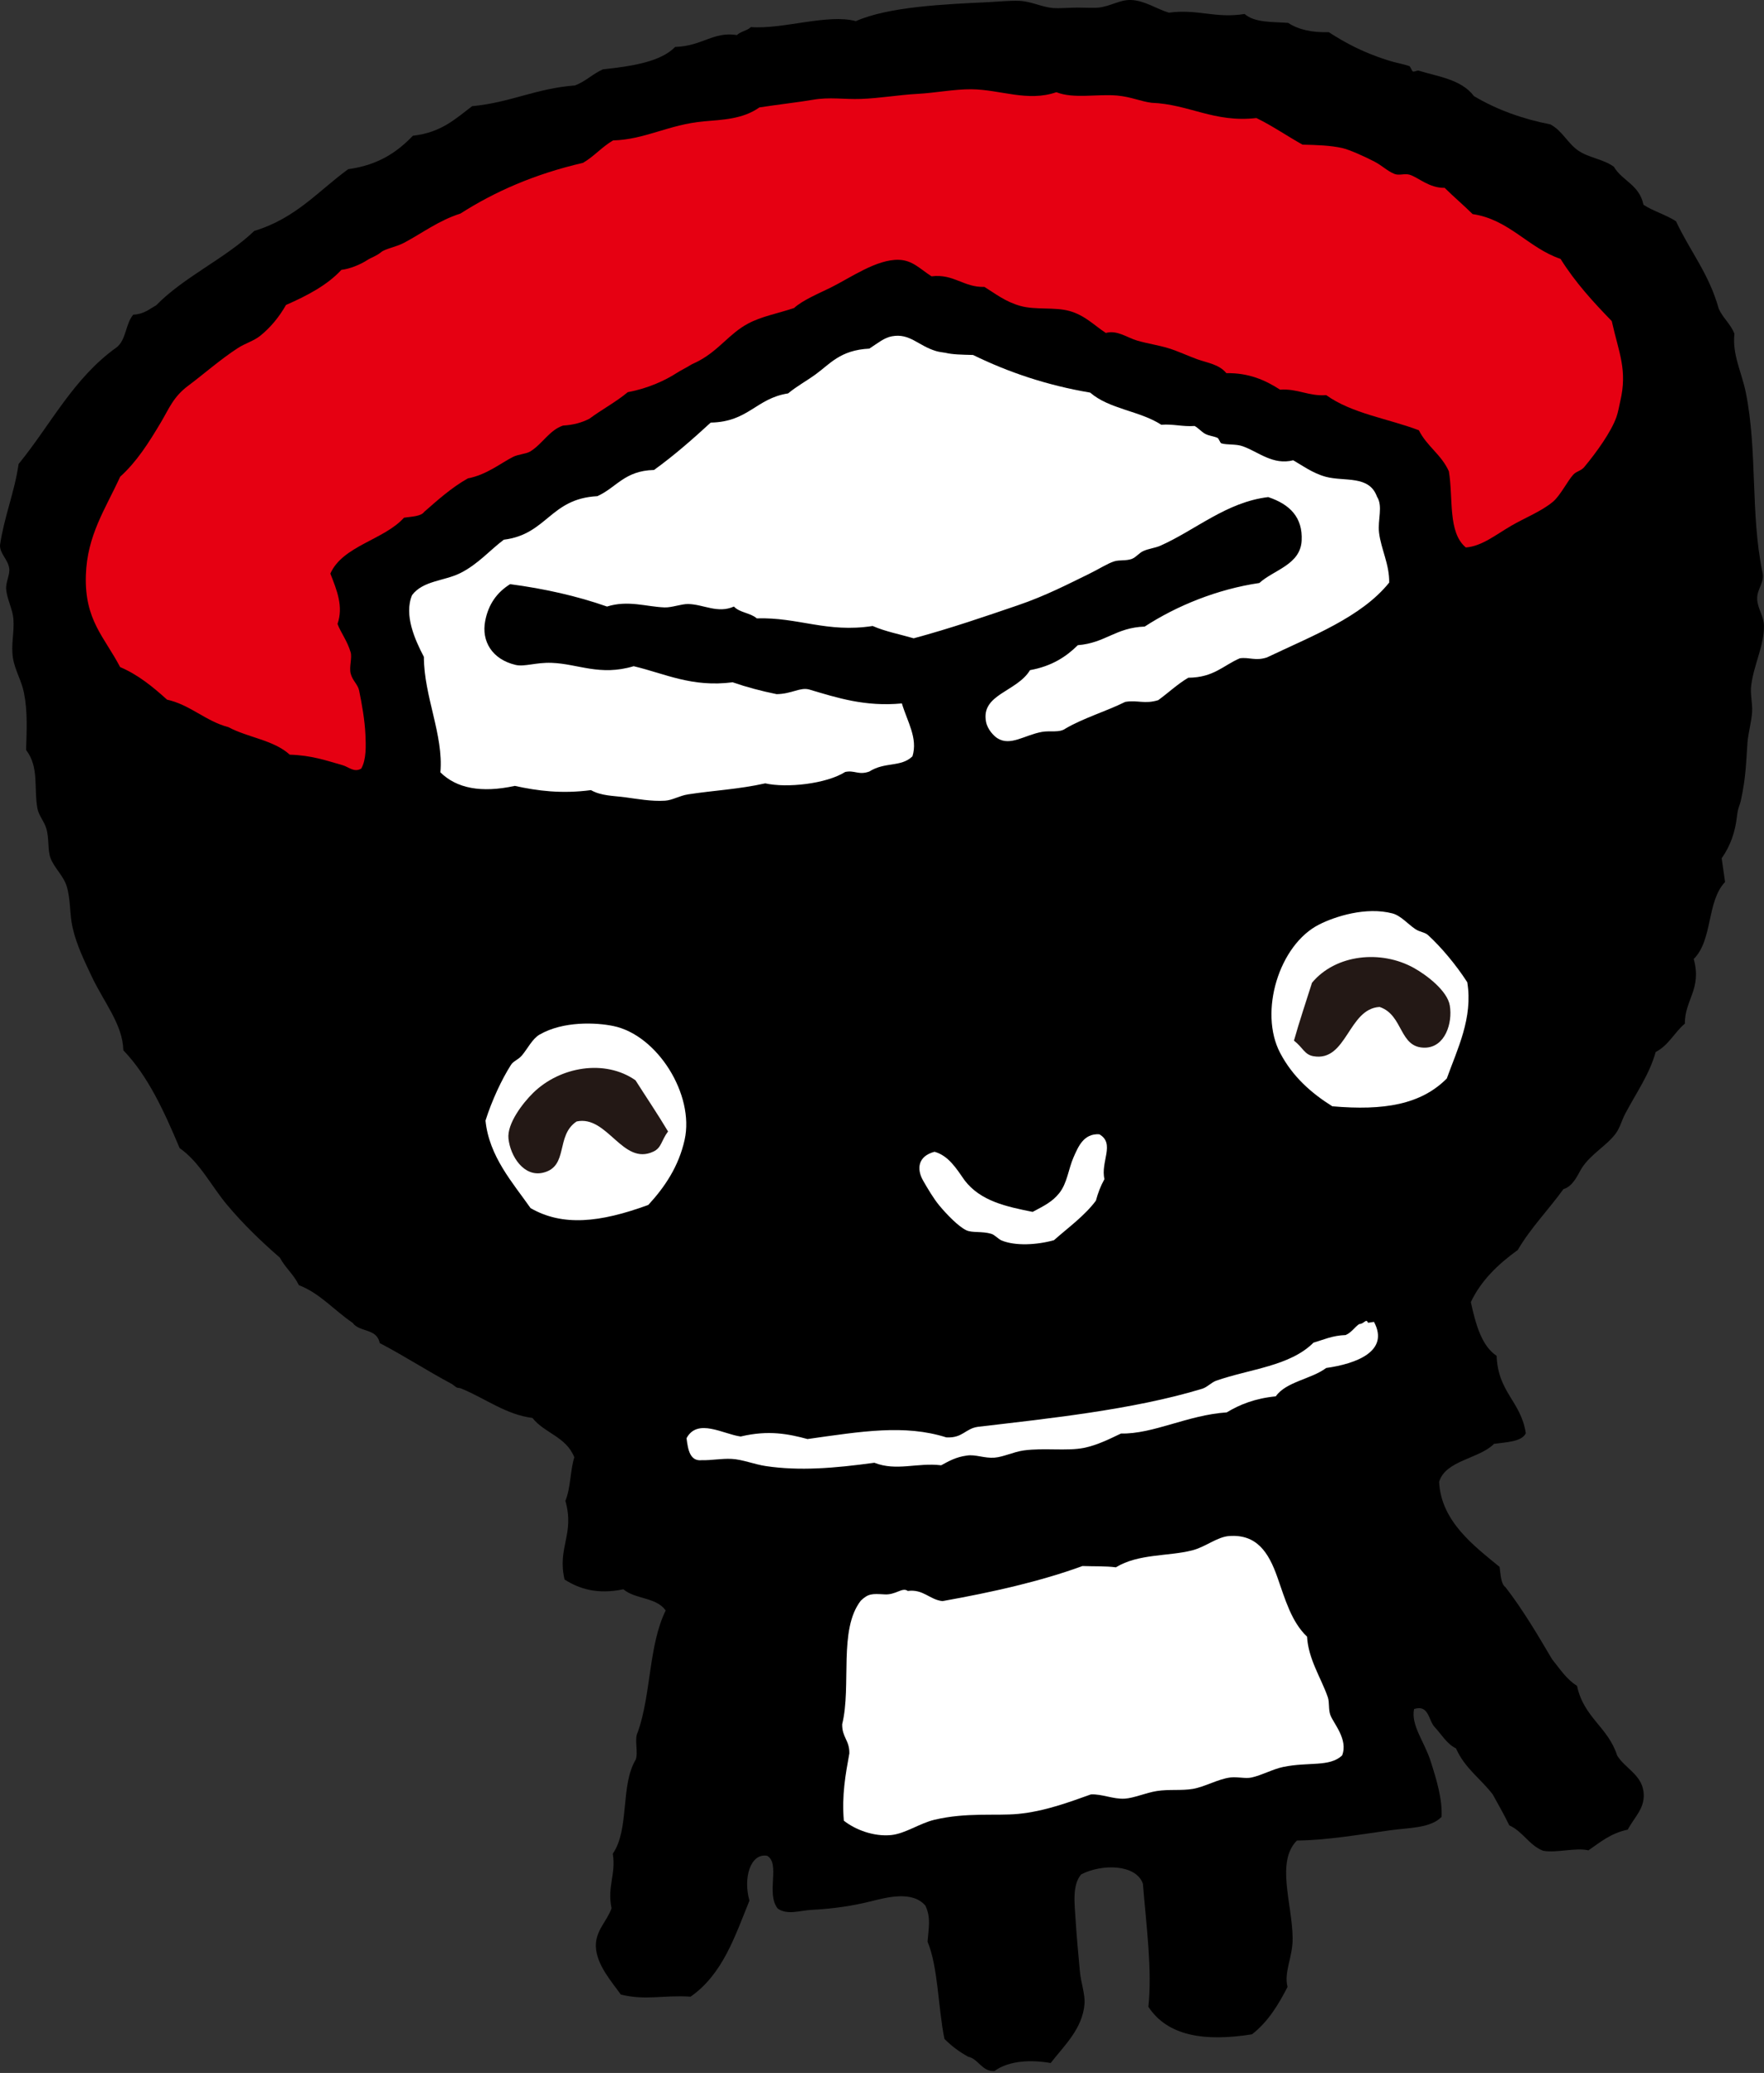 <?xml version="1.0" encoding="utf-8"?>
<!-- Generator: Adobe Illustrator 22.1.0, SVG Export Plug-In . SVG Version: 6.00 Build 0)  -->
<svg version="1.1" id="レイヤー_1" xmlns="http://www.w3.org/2000/svg" xmlns:xlink="http://www.w3.org/1999/xlink" x="0px"
	 y="0px" viewBox="0 0 42.547 50" style="enable-background:new 0 0 42.547 50;" xml:space="preserve">
<rect x="0" y="0" width="42.547" height="50" fill="#333333" stroke="none"/>
<style type="text/css">
	.st0{fill-rule:evenodd;clip-rule:evenodd;}
	.st1{fill-rule:evenodd;clip-rule:evenodd;fill:#E60012;}
	.st2{fill-rule:evenodd;clip-rule:evenodd;fill:#FFFFFF;}
	.st3{fill-rule:evenodd;clip-rule:evenodd;fill:#231815;}
</style>
<g>
	<path class="st0" d="M35.476,31.407c0.119,0.548,0.266,1.062,0.622,1.296c0.034,0.89,0.585,1.091,0.704,1.867
		c-0.097,0.204-0.453,0.214-0.765,0.255c-0.363,0.365-1.172,0.396-1.326,0.918c0.046,0.96,0.857,1.555,1.458,2.051
		c0.028,0.189,0.031,0.412,0.143,0.49c0.41,0.53,0.767,1.132,1.122,1.735c0.187,0.232,0.354,0.492,0.603,0.643
		c0.164,0.772,0.746,0.988,0.969,1.683c0.187,0.302,0.575,0.456,0.633,0.857c0.057,0.401-0.207,0.606-0.378,0.929
		c-0.421,0.089-0.667,0.308-0.949,0.5c-0.307-0.073-0.774,0.069-1.092,0.01c-0.331-0.125-0.496-0.472-0.817-0.613
		c-0.123-0.26-0.264-0.497-0.398-0.745c-0.289-0.379-0.675-0.631-0.887-1.112c-0.219-0.105-0.346-0.332-0.511-0.51
		c-0.156-0.16-0.138-0.554-0.5-0.439c-0.081,0.39,0.247,0.783,0.398,1.255c0.139,0.431,0.288,0.92,0.265,1.347
		c-0.275,0.279-0.789,0.258-1.264,0.326c-0.723,0.103-1.539,0.24-2.225,0.244c-0.509,0.511-0.116,1.51-0.103,2.348
		c0.007,0.459-0.217,0.823-0.123,1.183c-0.221,0.429-0.468,0.84-0.857,1.143c-1.134,0.181-2.033,0.047-2.5-0.664
		c0.095-0.885-0.049-1.95-0.132-2.969c-0.166-0.471-0.985-0.484-1.489-0.224c-0.224,0.262-0.156,0.724-0.133,1.112
		c0.024,0.391,0.067,0.836,0.102,1.224c0.024,0.277,0.13,0.551,0.112,0.785c-0.047,0.601-0.488,1.006-0.817,1.429
		c-0.438-0.078-0.99-0.073-1.358,0.194c-0.306,0.01-0.377-0.291-0.632-0.347c-0.211-0.115-0.401-0.258-0.571-0.428
		c-0.156-0.756-0.15-1.728-0.408-2.347c0.024-0.33,0.087-0.57-0.051-0.867c-0.316-0.374-0.95-0.196-1.327-0.103
		c-0.413,0.103-0.884,0.177-1.428,0.204c-0.275,0.015-0.569,0.13-0.806-0.03c-0.293-0.364,0.069-1.083-0.256-1.275
		c-0.4-0.07-0.585,0.527-0.428,1.082c-0.351,0.863-0.643,1.772-1.419,2.316c-0.658-0.043-1.082,0.098-1.683-0.051
		c-0.214-0.302-0.584-0.712-0.602-1.153c-0.015-0.386,0.267-0.611,0.378-0.928c-0.109-0.529,0.11-0.81,0.03-1.316
		c0.408-0.588,0.179-1.652,0.552-2.266c0.069-0.182-0.041-0.498,0.05-0.663c0.323-0.906,0.261-2.101,0.674-2.938
		c-0.226-0.323-0.735-0.267-1.02-0.511c-0.629,0.13-1.058-0.008-1.419-0.235c-0.181-0.774,0.249-1.089,0.02-1.898
		c0.128-0.309,0.114-0.723,0.215-1.051c-0.199-0.5-0.715-0.576-1.01-0.949c-0.633-0.079-1.127-0.464-1.704-0.704
		c-0.092-0.038-0.084-0.001-0.154-0.051c-0.014-0.011-0.072-0.056-0.081-0.061c-0.595-0.316-1.148-0.679-1.745-0.99
		c-0.069-0.363-0.49-0.255-0.654-0.489c-0.438-0.295-0.785-0.711-1.296-0.908c-0.123-0.26-0.326-0.415-0.458-0.663
		c-0.445-0.388-0.872-0.794-1.275-1.276c-0.38-0.452-0.655-1.025-1.143-1.367c-0.374-0.891-0.77-1.751-1.357-2.358
		c-0.015-0.627-0.471-1.158-0.765-1.786c-0.169-0.36-0.36-0.741-0.459-1.173c-0.075-0.327-0.044-0.676-0.143-1
		c-0.074-0.246-0.297-0.437-0.388-0.674c-0.076-0.198-0.031-0.478-0.102-0.714c-0.055-0.182-0.183-0.316-0.214-0.48
		c-0.094-0.498,0.047-0.996-0.275-1.418c0.013-0.466,0.042-0.901-0.051-1.378c-0.056-0.287-0.219-0.548-0.265-0.836
		c-0.053-0.328,0.036-0.623,0.01-0.949c-0.017-0.222-0.152-0.475-0.174-0.704c-0.017-0.182,0.099-0.363,0.072-0.52
		C0.187,13.487-0.003,13.358,0,13.15c0.101-0.689,0.349-1.269,0.449-1.959c0.776-0.948,1.319-2.07,2.367-2.815
		C3.048,8.189,3.026,7.81,3.214,7.59C3.48,7.577,3.6,7.454,3.765,7.366c0.67-0.688,1.67-1.129,2.368-1.796
		C7.14,5.264,7.679,4.604,8.398,4.081C9.141,3.979,9.59,3.657,9.959,3.274c0.689-0.077,1.033-0.415,1.429-0.713
		c0.931-0.088,1.528-0.427,2.48-0.5c0.263-0.1,0.424-0.277,0.673-0.388c0.719-0.077,1.396-0.185,1.744-0.541
		c0.653-0.019,0.92-0.378,1.49-0.286c0.083-0.086,0.253-0.107,0.336-0.193c0.763,0.06,1.862-0.327,2.531-0.143
		c0.798-0.351,2.131-0.407,3.213-0.459c0.241-0.012,0.511-0.039,0.725-0.031c0.293,0.011,0.544,0.152,0.826,0.174
		c0.157,0.011,0.4-0.01,0.581-0.011c0.175,0,0.399,0.013,0.51,0C26.79,0.151,27.008-0.008,27.275,0
		c0.333,0.011,0.626,0.219,0.918,0.306c0.688-0.095,1.125,0.145,1.826,0.031c0.243,0.214,0.668,0.187,1.051,0.215
		c0.255,0.169,0.589,0.235,0.979,0.224c0.424,0.273,0.832,0.487,1.408,0.673c0.185,0.061,0.369,0.09,0.531,0.143
		c0.034,0.011,0.064,0.125,0.092,0.133c0.041,0.012,0.101-0.034,0.142-0.02c0.415,0.133,1.025,0.203,1.327,0.612
		c0.543,0.324,1.16,0.549,1.846,0.684c0.285,0.15,0.415,0.456,0.673,0.632c0.26,0.177,0.595,0.201,0.857,0.388
		c0.206,0.349,0.614,0.43,0.715,0.918c0.243,0.158,0.542,0.241,0.785,0.398c0.334,0.717,0.796,1.264,1.031,2.112
		c0.105,0.229,0.283,0.36,0.378,0.602c-0.057,0.501,0.177,0.932,0.275,1.419c0.283,1.411,0.109,2.914,0.397,4.315
		c0.073,0.264-0.136,0.41-0.123,0.673c0.012,0.224,0.16,0.409,0.163,0.633c0.007,0.474-0.234,0.909-0.306,1.429
		c-0.032,0.226,0.034,0.433,0.02,0.653c-0.015,0.246-0.095,0.511-0.112,0.744c-0.035,0.489-0.036,0.837-0.163,1.409
		c-0.024,0.105-0.067,0.152-0.092,0.377c-0.041,0.364-0.157,0.702-0.367,0.999c0.027,0.191,0.054,0.381,0.082,0.572
		c-0.448,0.472-0.292,1.397-0.756,1.857c0.201,0.724-0.218,0.984-0.214,1.56c-0.255,0.212-0.386,0.519-0.704,0.684
		c-0.15,0.541-0.469,0.985-0.735,1.49c-0.085,0.159-0.121,0.328-0.224,0.47c-0.218,0.299-0.607,0.499-0.827,0.846
		c-0.077,0.122-0.199,0.436-0.438,0.5c-0.358,0.497-0.792,0.937-1.102,1.469C36.13,30.494,35.721,30.889,35.476,31.407z"/>
	<path class="st1" d="M36.446,12.684c0.317-0.186,0.73-0.347,1.011-0.582c0.177-0.148,0.358-0.513,0.49-0.653
		c0.08-0.087,0.184-0.087,0.265-0.184c0.294-0.353,0.648-0.846,0.775-1.204c0.039-0.107,0.068-0.273,0.092-0.378
		c0.179-0.762-0.032-1.167-0.204-1.938c-0.443-0.457-0.877-0.928-1.235-1.5c-0.778-0.264-1.241-0.952-2.121-1.081
		c-0.22-0.217-0.454-0.415-0.675-0.633c-0.374,0.008-0.638-0.255-0.846-0.317c-0.124-0.036-0.252,0.028-0.368-0.02
		c-0.177-0.074-0.291-0.198-0.479-0.296c-0.234-0.121-0.599-0.287-0.776-0.327c-0.288-0.064-0.613-0.074-0.959-0.082
		c-0.374-0.209-0.723-0.452-1.112-0.642c-1.023,0.117-1.621-0.333-2.53-0.368c-0.265-0.034-0.492-0.143-0.826-0.174
		C26.463,2.262,25.9,2.39,25.479,2.224c-0.694,0.241-1.354-0.065-2.051-0.071c-0.406-0.004-0.874,0.089-1.296,0.111
		c-0.471,0.026-0.915,0.107-1.367,0.122c-0.405,0.015-0.755-0.051-1.162,0.021c-0.313,0.055-0.829,0.113-1.287,0.184
		c-0.399,0.284-0.893,0.297-1.336,0.336c-0.849,0.075-1.422,0.44-2.193,0.46c-0.272,0.158-0.454,0.383-0.725,0.541
		c-1.169,0.27-2.132,0.696-2.958,1.224c-0.521,0.165-0.917,0.47-1.358,0.704C9.551,5.959,9.29,6,9.194,6.081
		C9.078,6.177,8.957,6.209,8.857,6.274C8.692,6.381,8.443,6.485,8.234,6.509c-0.336,0.365-0.818,0.62-1.336,0.847
		C6.733,7.648,6.52,7.904,6.276,8.1c-0.154,0.124-0.367,0.183-0.54,0.296C5.323,8.663,4.9,9.035,4.551,9.295
		C4.179,9.57,4.086,9.842,3.878,10.192c-0.299,0.501-0.581,0.946-0.98,1.307c-0.355,0.778-0.796,1.407-0.827,2.377
		c-0.034,1.085,0.446,1.485,0.826,2.214c0.435,0.185,0.79,0.477,1.132,0.786c0.565,0.126,0.929,0.519,1.48,0.663
		c0.47,0.253,1.088,0.307,1.48,0.664c0.532,0.017,0.869,0.139,1.275,0.254c0.15,0.043,0.275,0.183,0.449,0.082
		c0.126-0.22,0.112-0.557,0.101-0.816c-0.016-0.36-0.086-0.744-0.153-1.071c-0.03-0.143-0.163-0.24-0.204-0.409
		c-0.038-0.157,0.039-0.379,0-0.51c-0.08-0.277-0.239-0.473-0.316-0.684c0.145-0.421-0.013-0.805-0.173-1.214
		c0.297-0.671,1.297-0.813,1.776-1.348c0.189-0.028,0.412-0.031,0.489-0.142c0.327-0.286,0.649-0.577,1.051-0.806
		c0.457-0.087,0.791-0.368,1.092-0.519c0.117-0.061,0.316-0.07,0.418-0.133c0.295-0.185,0.459-0.513,0.786-0.622
		c0.264-0.015,0.464-0.078,0.633-0.163c0.298-0.222,0.647-0.407,0.929-0.643c0.504-0.092,0.92-0.295,1.173-0.458
		c0.113-0.073,0.247-0.136,0.337-0.194c0.05-0.033,0.107-0.05,0.203-0.102c0.492-0.264,0.736-0.657,1.184-0.898
		c0.33-0.177,0.705-0.241,1.113-0.377c0.205-0.189,0.608-0.357,0.878-0.49c0.482-0.238,1.113-0.691,1.652-0.673
		c0.33,0.011,0.51,0.221,0.786,0.398c0.538-0.066,0.775,0.271,1.275,0.255c0.276,0.17,0.504,0.357,0.868,0.459
		c0.366,0.103,0.82,0.022,1.183,0.122c0.372,0.103,0.601,0.349,0.878,0.53c0.277-0.076,0.516,0.115,0.755,0.184
		c0.258,0.075,0.513,0.11,0.754,0.184c0.236,0.072,0.478,0.188,0.695,0.266c0.255,0.091,0.53,0.123,0.703,0.336
		c0.539-0.01,0.938,0.167,1.296,0.398c0.426-0.03,0.685,0.163,1.113,0.132c0.622,0.446,1.49,0.564,2.234,0.847
		c0.196,0.39,0.541,0.583,0.724,0.99c0.109,0.654-0.029,1.472,0.409,1.837C35.739,13.176,36.071,12.903,36.446,12.684z"/>
	<path class="st2" d="M33.262,12.846c-0.036-0.312,0.1-0.633-0.05-0.867c-0.188-0.524-0.784-0.358-1.235-0.479
		c-0.314-0.085-0.566-0.273-0.785-0.398c-0.491,0.124-0.839-0.203-1.215-0.337c-0.171-0.062-0.379-0.028-0.52-0.072
		c-0.027-0.008-0.06-0.119-0.092-0.132c-0.101-0.044-0.207-0.045-0.306-0.102c-0.088-0.051-0.157-0.136-0.245-0.184
		c-0.292,0.021-0.513-0.052-0.805-0.03c-0.513-0.336-1.251-0.373-1.714-0.775c-1.038-0.175-1.972-0.49-2.826-0.908
		c-0.286-0.007-0.495-0.011-0.664-0.052c-0.032-0.007-0.148-0.018-0.224-0.041C22.144,8.34,21.947,8.03,21.51,8.112
		c-0.185,0.035-0.328,0.158-0.542,0.297c-0.704,0.034-0.952,0.373-1.296,0.621c-0.229,0.166-0.449,0.282-0.663,0.459
		c-0.775,0.12-0.954,0.687-1.867,0.704c-0.433,0.398-0.876,0.788-1.367,1.143c-0.715,0.016-0.906,0.426-1.368,0.632
		c-1.139,0.059-1.209,0.92-2.255,1.05c-0.321,0.238-0.624,0.594-1.051,0.806c-0.388,0.193-0.894,0.178-1.162,0.53
		c-0.201,0.483,0.072,1.082,0.285,1.49c0,0.95,0.478,1.885,0.398,2.785c0.39,0.386,0.984,0.503,1.795,0.327
		c0.548,0.12,1.128,0.196,1.837,0.102c0.247,0.141,0.541,0.135,0.826,0.173c0.3,0.04,0.63,0.102,0.959,0.082
		c0.187-0.012,0.344-0.12,0.561-0.153c0.615-0.095,1.212-0.121,1.857-0.265c0.521,0.117,1.474,0.012,1.929-0.275
		c0.227-0.049,0.32,0.083,0.581-0.01c0.378-0.241,0.763-0.098,1.041-0.367c0.135-0.437-0.123-0.834-0.255-1.276
		c-0.892,0.083-1.557-0.135-2.235-0.336c-0.222-0.06-0.42,0.107-0.786,0.112c-0.37-0.075-0.724-0.169-1.061-0.286
		c-0.988,0.127-1.629-0.209-2.387-0.388c-0.816,0.245-1.344-0.059-1.98-0.081c-0.374-0.014-0.655,0.1-0.867,0.05
		c-0.568-0.133-0.829-0.573-0.734-1.061c0.078-0.406,0.287-0.691,0.601-0.887c0.831,0.11,1.613,0.286,2.337,0.54
		c0.509-0.16,0.947,0.005,1.387,0.021c0.18,0.006,0.404-0.085,0.572-0.082c0.371,0.008,0.709,0.236,1.102,0.061
		c0.141,0.151,0.398,0.15,0.551,0.285c1.002-0.031,1.69,0.355,2.796,0.184c0.304,0.134,0.658,0.2,0.989,0.297
		c0.9-0.243,1.731-0.53,2.511-0.796c0.679-0.231,1.248-0.529,1.713-0.755c0.238-0.115,0.449-0.254,0.613-0.305
		c0.126-0.04,0.287-0.007,0.428-0.061c0.1-0.039,0.17-0.139,0.266-0.184c0.13-0.062,0.291-0.076,0.418-0.132
		c0.851-0.378,1.594-1.053,2.602-1.173c0.527,0.176,0.835,0.492,0.806,1.051c-0.03,0.582-0.677,0.707-1.02,1.021
		c-1.013,0.149-1.993,0.549-2.765,1.051c-0.703,0.025-0.946,0.396-1.613,0.449c-0.281,0.278-0.628,0.507-1.153,0.602
		c-0.318,0.526-1.189,0.579-1.061,1.245c0.035,0.187,0.188,0.343,0.275,0.398c0.314,0.197,0.651-0.076,1.071-0.153
		c0.205-0.038,0.422,0.028,0.572-0.082c0.43-0.252,0.978-0.414,1.439-0.642c0.293-0.051,0.465,0.06,0.796-0.042
		c0.245-0.178,0.456-0.381,0.724-0.541c0.618-0.004,0.847-0.3,1.245-0.469c0.235-0.031,0.372,0.07,0.652-0.02
		c1.092-0.521,2.278-0.97,2.95-1.806C33.514,13.61,33.308,13.24,33.262,12.846z"/>
	<path class="st2" d="M32.996,31.906c-0.047-0.117-0.09,0.029-0.214,0.031c-0.117,0.083-0.184,0.203-0.326,0.265
		c-0.325,0.011-0.53,0.113-0.775,0.183c-0.569,0.569-1.529,0.632-2.347,0.918c-0.113,0.039-0.216,0.157-0.337,0.194
		c-1.674,0.51-3.761,0.723-5.408,0.918c-0.311,0.043-0.366,0.277-0.765,0.255c-1.004-0.318-2.041-0.144-3.347,0.04
		c-0.46-0.123-0.939-0.222-1.612-0.061c-0.417-0.055-1.042-0.453-1.306,0.041c0.035,0.293,0.09,0.56,0.367,0.53
		c0.246,0.006,0.471-0.044,0.725-0.031c0.265,0.015,0.541,0.132,0.826,0.174c0.806,0.119,1.632,0.053,2.612-0.081
		c0.536,0.21,1.026-0.008,1.612,0.061c0.181-0.098,0.356-0.201,0.623-0.235c0.203-0.032,0.42,0.07,0.663,0.051
		c0.215-0.017,0.458-0.139,0.704-0.174c0.489-0.067,1.035,0.02,1.449-0.061c0.324-0.064,0.632-0.221,0.898-0.347
		c0.782,0.016,1.6-0.445,2.551-0.51c0.314-0.19,0.684-0.338,1.183-0.387c0.241-0.352,0.862-0.417,1.215-0.684
		c0.712-0.1,1.535-0.396,1.153-1.112C33.091,31.892,33.043,31.899,32.996,31.906z"/>
	<path class="st2" d="M32.087,41.365c-0.05-0.14-0.017-0.301-0.061-0.429c-0.161-0.464-0.47-0.915-0.5-1.459
		c-0.374-0.353-0.529-0.9-0.714-1.428c-0.214-0.612-0.502-1.045-1.162-1c-0.297,0.021-0.569,0.264-0.898,0.347
		c-0.581,0.147-1.292,0.076-1.837,0.408c-0.253-0.033-0.537-0.02-0.806-0.031c-1.01,0.369-2.164,0.63-3.377,0.846
		c-0.314-0.035-0.46-0.294-0.837-0.245c-0.133-0.1-0.29,0.106-0.572,0.082c-0.286-0.016-0.381-0.021-0.561,0.153
		c-0.543,0.698-0.22,2.045-0.449,2.98c-0.005,0.319,0.179,0.385,0.173,0.704c-0.092,0.506-0.185,1.009-0.133,1.622
		c0.27,0.215,0.717,0.39,1.143,0.347c0.34-0.035,0.682-0.282,1.04-0.368c0.771-0.184,1.479-0.091,2.02-0.142
		c0.648-0.062,1.245-0.289,1.755-0.47c0.266-0.015,0.536,0.118,0.816,0.102c0.224-0.013,0.506-0.141,0.775-0.184
		c0.288-0.046,0.596-0.005,0.867-0.051c0.299-0.051,0.604-0.238,0.909-0.276c0.17-0.021,0.357,0.034,0.509,0.001
		c0.25-0.055,0.517-0.204,0.765-0.255c0.622-0.127,1.11,0.008,1.419-0.276C32.524,41.955,32.16,41.567,32.087,41.365z"/>
	<g>
		<path class="st2" d="M34.444,22.555c-0.083-0.075-0.196-0.069-0.311-0.148c-0.173-0.117-0.347-0.322-0.547-0.375
			c-0.637-0.168-1.387,0.074-1.766,0.266c-0.971,0.488-1.462,2.114-0.943,3.1c0.303,0.576,0.756,0.972,1.258,1.286
			c1.243,0.108,2.135-0.041,2.761-0.67c0.252-0.703,0.637-1.464,0.494-2.322C35.119,23.27,34.756,22.84,34.444,22.555z"/>
		<path class="st3" d="M33.275,24.288c-0.759,0.043-0.788,1.33-1.596,1.188c-0.217-0.038-0.249-0.205-0.469-0.376
			c0.134-0.477,0.289-0.931,0.435-1.396c0.573-0.688,1.664-0.799,2.459-0.356c0.307,0.171,0.807,0.551,0.865,0.907
			c0.07,0.423-0.113,1.005-0.596,1.015C33.739,25.282,33.858,24.482,33.275,24.288z"/>
	</g>
	<g>
		<path class="st2" d="M12.325,25.684c0.06-0.094,0.171-0.119,0.261-0.224c0.136-0.158,0.25-0.402,0.429-0.506
			c0.571-0.328,1.359-0.293,1.775-0.207c1.065,0.217,1.964,1.656,1.723,2.745c-0.141,0.635-0.474,1.136-0.876,1.571
			c-1.171,0.43-2.071,0.52-2.84,0.077c-0.429-0.612-1-1.245-1.087-2.111C11.861,26.551,12.098,26.04,12.325,25.684z"/>
		<path class="st3" d="M13.908,27.05c0.744-0.159,1.109,1.077,1.851,0.727c0.2-0.093,0.187-0.263,0.354-0.486
			c-0.254-0.425-0.523-0.822-0.785-1.234c-0.734-0.514-1.816-0.334-2.467,0.302c-0.251,0.245-0.634,0.743-0.597,1.103
			c0.044,0.426,0.372,0.94,0.842,0.822C13.721,28.13,13.395,27.39,13.908,27.05z"/>
	</g>
	<path class="st2" d="M22.54,27.781c0.333,0.091,0.525,0.399,0.727,0.69c0.385,0.503,1.011,0.634,1.64,0.76
		c0.288-0.152,0.479-0.248,0.642-0.453c0.194-0.242,0.222-0.588,0.345-0.865c0.112-0.252,0.241-0.577,0.621-0.554
		c0.389,0.223,0.025,0.663,0.124,1.082c-0.09,0.159-0.157,0.333-0.206,0.519c-0.269,0.362-0.661,0.644-1.012,0.954
		c-0.408,0.114-0.932,0.145-1.266,0.005c-0.073-0.03-0.16-0.133-0.245-0.159c-0.224-0.067-0.456-0.019-0.599-0.084
		c-0.189-0.087-0.472-0.378-0.656-0.6c-0.133-0.16-0.279-0.405-0.392-0.603C22.11,28.202,22.131,27.89,22.54,27.781z"/>
</g>
</svg>

